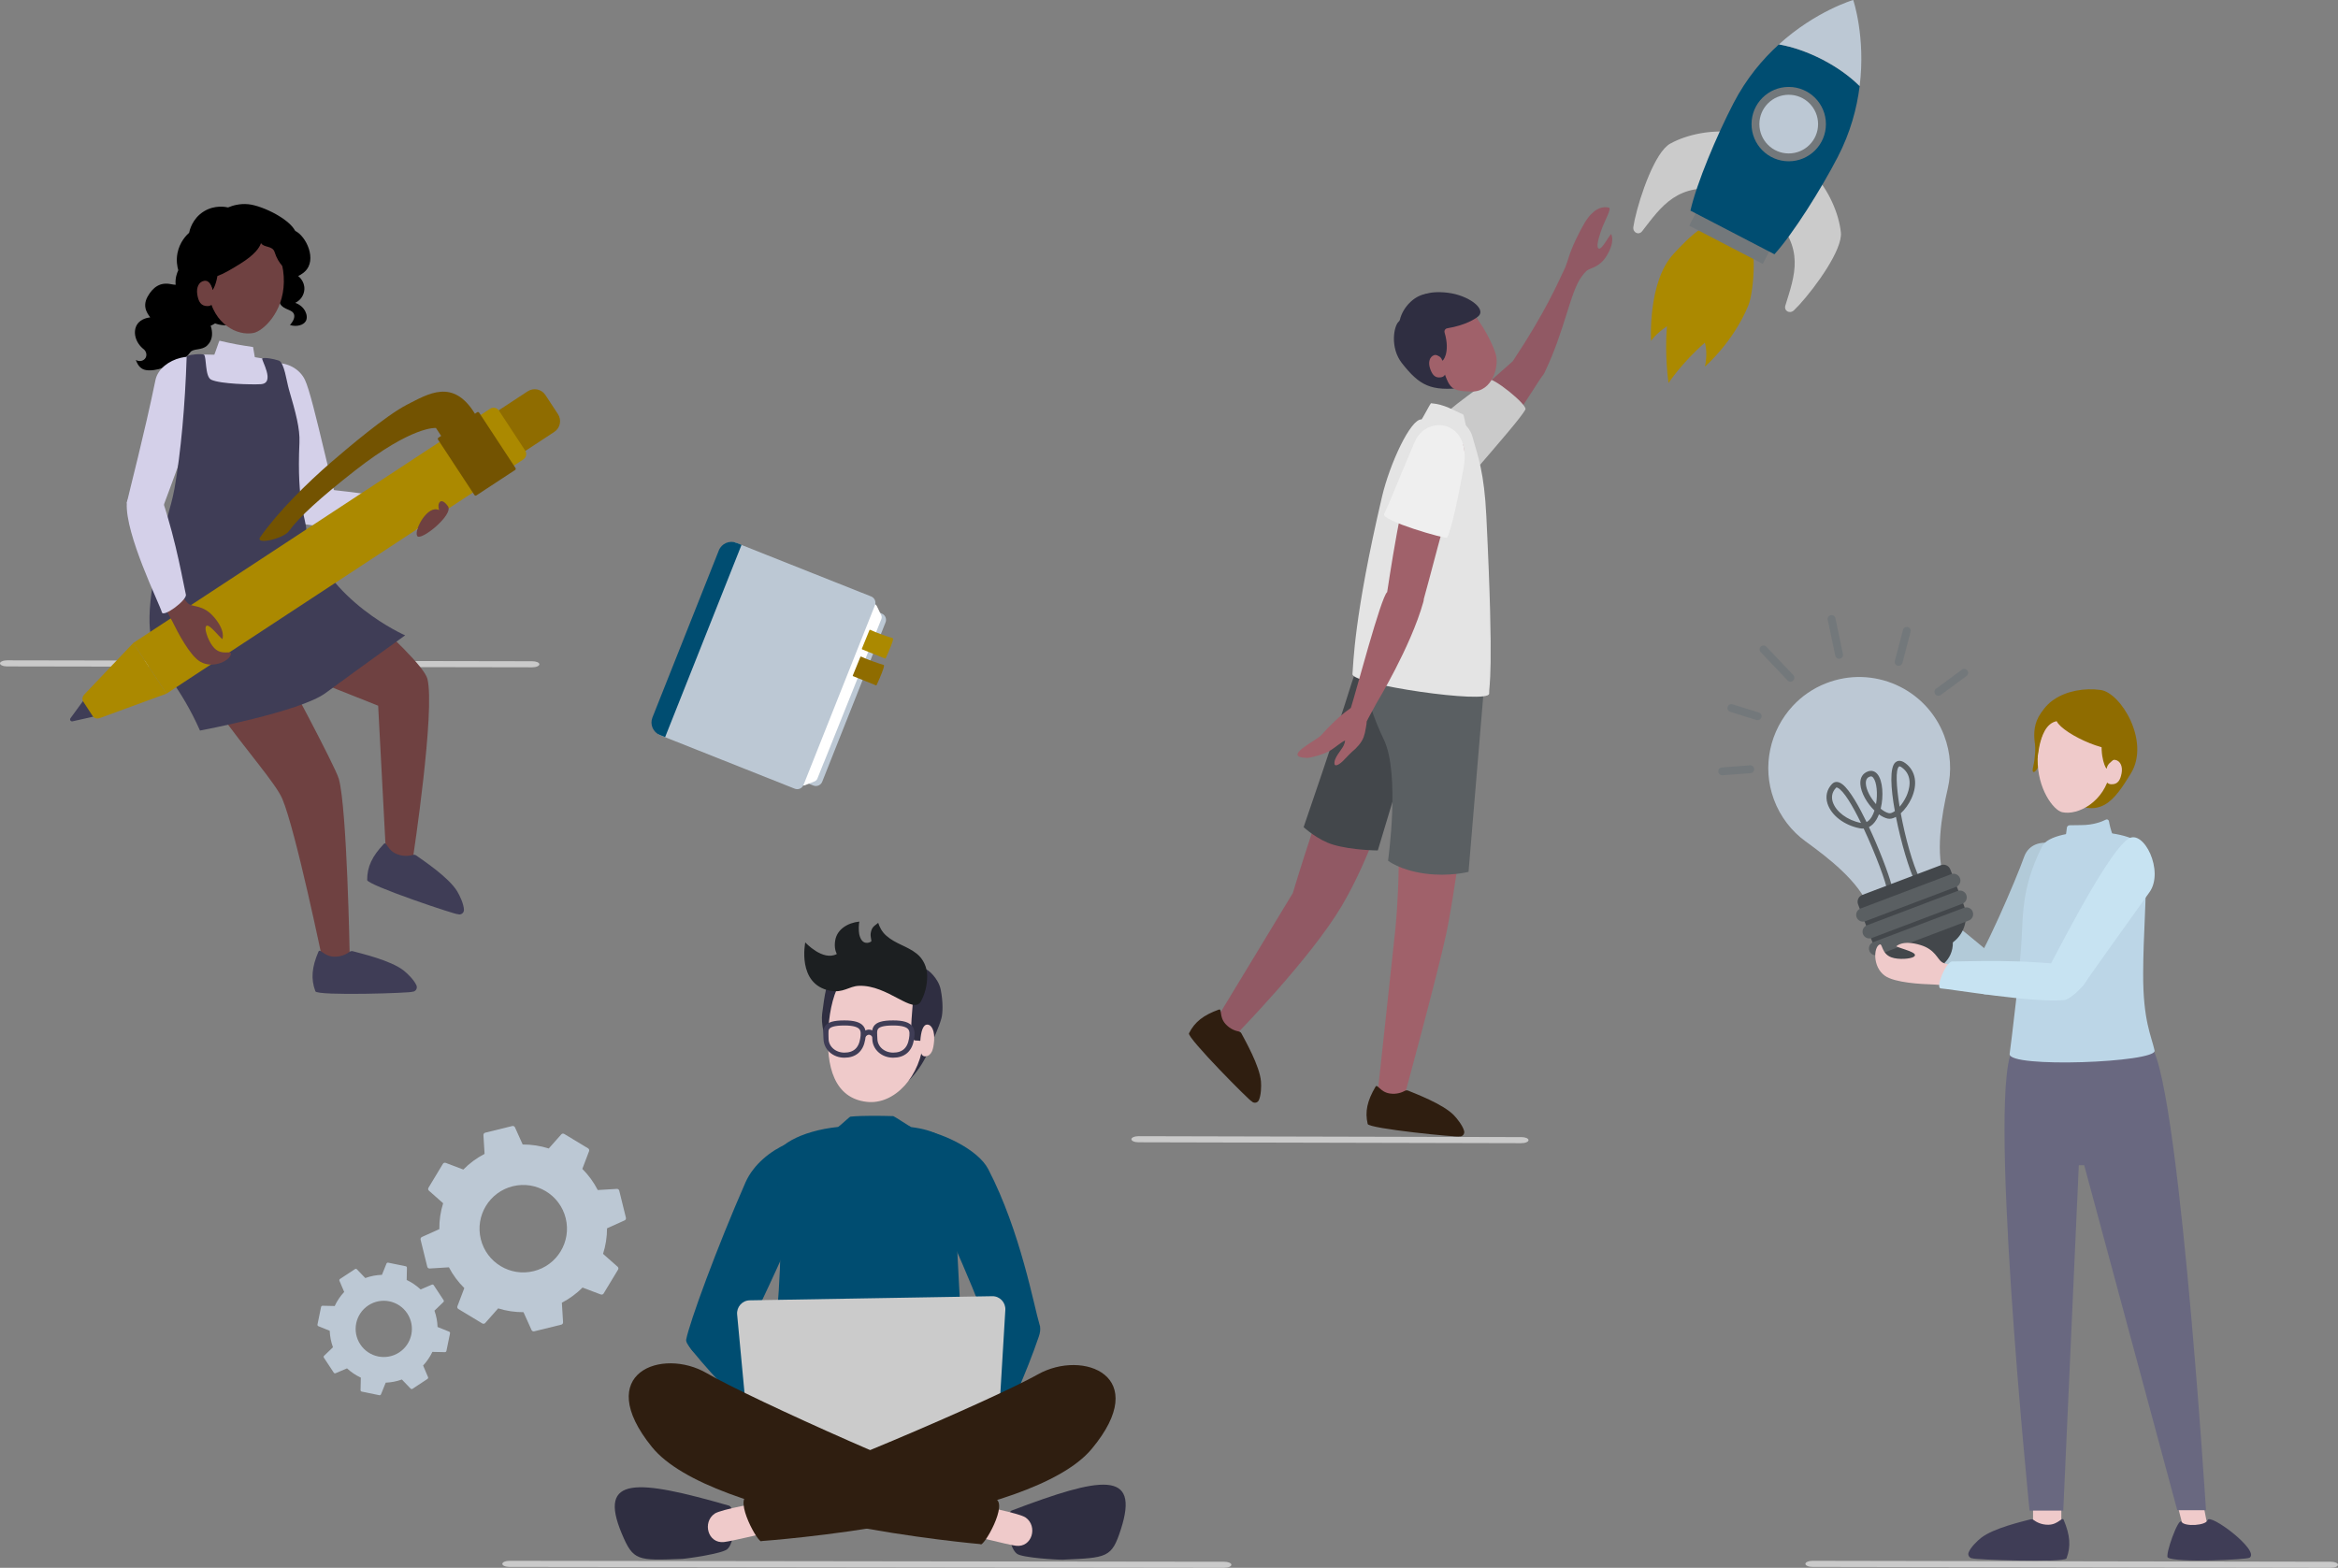 <?xml version="1.0" encoding="UTF-8"?>
<svg id="Ebene_2" data-name="Ebene 2" xmlns="http://www.w3.org/2000/svg" viewBox="0 0 1380.57 925.98">
  <rect x="0" y="0" width="1380.57" height="925.98" fill="#808080" stroke="none"/>
  <defs>
    <style>
      .cls-1 {
        fill: #e4e4e4;
      }

      .cls-1, .cls-2, .cls-3, .cls-4, .cls-5, .cls-6, .cls-7, .cls-8, .cls-9, .cls-10, .cls-11, .cls-12, .cls-13, .cls-14, .cls-15, .cls-16, .cls-17, .cls-18, .cls-19, .cls-20, .cls-21, .cls-22, .cls-23, .cls-24, .cls-25, .cls-26, .cls-27 {
        stroke-width: 0px;
      }

      .cls-2 {
        fill: #a0616a;
      }

      .cls-3 {
        fill: #bcd6e7;
      }

      .cls-4 {
        fill: #d4d0e9;
      }

      .cls-5 {
        fill: #bcc8d4;
      }

      .cls-6 {
        fill: #efcaca;
      }

      .cls-28 {
        fill: none;
        stroke: #3f3d56;
        stroke-miterlimit: 10;
        stroke-width: 3px;
      }

      .cls-8 {
        fill: #73787b;
      }

      .cls-9 {
        fill: #5a5f62;
      }

      .cls-10 {
        fill: #004d71;
      }

      .cls-11 {
        fill: #1c1f21;
      }

      .cls-12 {
        fill: #fff;
      }

      .cls-13 {
        fill: #3f3d56;
      }

      .cls-14 {
        fill: #cbcbcb;
      }

      .cls-15 {
        fill: #8f6c00;
      }

      .cls-16 {
        fill: #696880;
      }

      .cls-17 {
        fill: #b2cad8;
      }

      .cls-18 {
        fill: #43474b;
      }

      .cls-19 {
        fill: #735301;
      }

      .cls-20 {
        fill: #2f1e10;
      }

      .cls-21 {
        fill: #cacaca;
      }

      .cls-22 {
        fill: #915964;
      }

      .cls-23 {
        fill: #ab8900;
      }

      .cls-24 {
        fill: #c7e3f2;
      }

      .cls-25 {
        fill: #2f2e41;
      }

      .cls-26 {
        fill: #efefef;
      }

      .cls-27 {
        fill: #6f4141;
      }
    </style>
  </defs>
  <g id="Ebene_1-2" data-name="Ebene 1">
    <g>
      <path class="cls-21" d="M314.33,394.13l-310.14-.53c-.55,0-1.09-.05-1.6-.14-.51-.09-.97-.22-1.36-.39-.39-.17-.7-.36-.91-.58-.21-.22-.32-.45-.32-.69s.11-.47.32-.69c.21-.22.52-.42.91-.58.39-.17.85-.3,1.36-.39.51-.09,1.05-.14,1.6-.14l310.14.54c1.11,0,2.17.19,2.95.52.78.34,1.22.79,1.22,1.27s-.44.93-1.22,1.27c-.78.34-1.84.52-2.95.52Z"/>
      <g>
        <g>
          <path class="cls-10" d="M430.12,810.87c-1.23,5.11-25.97-14.37-24.93-19.73,2.01-10.29,18.11-54.29,34.99-92.74,9.46-21.55,41.41-32.18,43.11-21.67,3.66,22.6-50.99,125.09-53.17,134.15Z"/>
          <path class="cls-10" d="M508.22,862.97c3.48,3.56-18.49,14.07-22.28,10.53-7.26-6.8-47.49-39.39-77.22-75.8-11.8-14.44,22.81-13.77,28.23-11,24.4,12.49,65.11,69.95,71.28,76.27Z"/>
          <path class="cls-10" d="M452.34,845.28c6.88,23.08,144.4,5.87,121.09-2.89-4.68-1.76-10.36-165.18-11.84-166.62-3.75-3.63-9.19-8.34-23.53-10.1-.42-.05-10.14-6.46-10.56-6.47-7.36-.21-17.92-.4-25.37.31-.42.04-6.81,6.03-7.22,6.07-21.88,2.25-39.18,11.54-37.47,21.42,10.94,63.18-8.06,148.33-5.09,158.27Z"/>
          <path class="cls-10" d="M614.16,783.69c.02-.18,0-.35-.05-.51-.06-.17-.12-.35-.18-.55-.01-.05-.03-.1-.05-.15-3.24-10.49-11.15-55.01-30.32-91.95-6.07-11.7-27.01-21.01-36.97-22.67-9.5-1.58-10.32,13.13-4.17,23.57,7.65,12.98,31.54,66.16,40.66,91.92-9.66,19.54-36.16,97.69-39.34,104.97-2,4.58,21.77,4.53,24.06-.16,4.4-9,30.49-54.45,45.63-98.82.75-2.2.96-4.08.73-5.66Z"/>
          <path class="cls-25" d="M550.59,604.45c-1.02,8.01-6.11,13.32-12.53,23.99-3.4,5.65-6.1,16.63-12.53,15.52-33.85-5.82-41.48-34.14-40.04-45.33,2.95-22.86,4.4-31.19,31.48-34.54,11.13-1.37,26.82,4.15,32.49,13.53,3.26,5.39,2.34,17.27,1.12,26.82Z"/>
          <path class="cls-25" d="M546.75,572.57c.88-.28,7.33,5.09,8.7,11.78,1.53,7.47,1.25,14.22.45,17.06-1.64,5.84-4.19,10.75-7.46,18.98-4.13,10.39-14.93,24.42-23.66,23.53-5.03-.51,19.62-35.59,14.93-46.3-2.48-5.67,6.04-26.6,7.04-25.05Z"/>
          <path class="cls-6" d="M545.5,613.1c-1.62,22.99-17.51,39.45-33.55,37.69-19.06-2.08-24.42-20.46-22.79-43.45,1.62-22.99,9.9-41.48,31.46-39.96,21.55,1.52,26.51,22.72,24.88,45.72Z"/>
          <path class="cls-25" d="M546.6,611.52c-.48,4.55-2.04,3.07-5.9,3.02-4.53-.06-1.93-14.74-1.6-24.44.61-18,5.35-14.45,8.83-10.97,3.78,3.78,5.64,5.32,6.79,12.7,2.51,16.08-7.4,12.76-8.12,19.69Z"/>
          <path class="cls-6" d="M543.44,614.67c-.36,5.15-.02,9.69,3.28,9.2,3.49-.52,4.52-4.21,4.88-9.35.36-5.15-1.17-9.19-3.91-9.38s-3.89,4.39-4.25,9.54Z"/>
          <g>
            <path class="cls-28" d="M509.42,613.68c-1.05,6.41-4.84,9.51-10.82,9.51s-10.67-4.16-10.82-9.51c-.14-5.25-1.87-9.51,10.82-9.51,11.6,0,11.67,4.34,10.82,9.51Z"/>
            <path class="cls-28" d="M538.23,613.68c-1.05,6.41-4.84,9.51-10.82,9.51s-10.67-4.16-10.82-9.51c-.14-5.25-1.87-9.51,10.82-9.51,11.6,0,11.67,4.34,10.82,9.51Z"/>
            <path class="cls-28" d="M509.69,611.66c3.69-4.6,6.81,0,6.81,0"/>
          </g>
        </g>
        <path class="cls-14" d="M593.64,773.7l-5.41,90.29c-.23,4-3.49,7.15-7.47,7.21l-129.31,2.2c-3.98.07-7.34-2.96-7.71-6.96l-3.01-32v-.06s-2.43-25.76-2.43-25.76l-3.03-32.23c-.42-4.46,3.01-8.33,7.45-8.4l143.19-2.43c4.44-.08,8,3.67,7.73,8.15Z"/>
        <g>
          <path class="cls-25" d="M430.42,889.25c4.14,1.19,4.32,21.25-1.01,25.76-3.08,2.61-23.84,5.58-26.61,5.69-26.36,1.03-28.86,1.29-35.65-14.95-14.4-34.4,9.31-32.01,63.28-16.51Z"/>
          <path class="cls-6" d="M427.54,910.75c-9.65,1.04-12.89-11.73-5.54-16.77,3.85-2.64,28.09-6.75,28.09-6.75l6.08,17.27s-24.11,5.76-28.63,6.25Z"/>
          <path class="cls-20" d="M441.84,883.11c28.36-6.69,144.39-56.41,171.02-71.38,26.63-14.98,67.8.88,31.74,44.07-36.06,43.2-194.84,54.36-194.84,54.36-1.48,2.56-16.9-24.92-7.91-27.04Z"/>
        </g>
        <g>
          <path class="cls-25" d="M597.42,892.14c-4.03,1.53-2.53,21.54,3.15,25.59,3.29,2.34,24.22,3.58,26.99,3.45,26.35-1.17,28.86-1.12,34.28-17.86,11.49-35.48-11.94-31.13-64.43-11.18Z"/>
          <path class="cls-6" d="M599.87,912.95c9.63,1.19,13.07-11.51,5.79-16.66-3.81-2.7-27.98-7.18-27.98-7.18l-6.34,17.15s24.02,6.14,28.53,6.69Z"/>
          <path class="cls-20" d="M587.25,885.05c-28.25-7.13-143.5-58.64-169.89-74.02-26.4-15.39-67.81-.17-32.41,43.58,35.39,43.75,193.98,57.37,193.98,57.37,1.44,2.58,17.28-24.66,8.33-26.92Z"/>
        </g>
        <path class="cls-11" d="M547.49,576.44c.04-5.05-2.31-10.13-6.15-13.17-5.78-4.58-12.4-5.7-18.03-10.67-2.71-2.39-4.04-5.37-4.74-7.55-1.87,1.68-3.82,2.13-4.41,6.04-.36,2.36.73,4.59.24,4.97-1.11.86-5.6,2.52-7.05-4.4-.42-2-.25-6.42.11-7.36-6.94.7-13.1,4.6-14.23,10.88-.6,3.33-.2,6.01.88,8.29-8.31,4.37-18.61-6.87-18.61-6.87,0,0-5.09,24.63,14.54,28.51,7.87,1.56,11.21-2.64,17.11-2.87,17.14-.7,32.23,17.48,36.7,9.1,2.36-4.42,3.61-9.3,3.65-14.89Z"/>
      </g>
      <g>
        <path class="cls-22" d="M951.33,138.18c-2.23,2.62-6.49,11.29-7.86,7.92-.76-1.87,1.29-8.11,2.77-12.02,1.23-3.23,5.52-11.03,3.86-11.44-7.09-1.73-12.16,5.23-14.3,8.83-3.37,5.66-7.8,14.72-9.65,21.04-.34,1.16-1.13,3.39-1.87,5.41-4.8,10.1-11.92,26.67-30.99,55.41-.24.35-37.68,32.74-44.98,41.56-10.7,12.93,5.83,33.3,18.81,22.62,20.88-17.18,38.15-47.91,43.42-55.21.55-.59,1.05-1.3,1.48-2.19,12.18-25.2,15.21-48.23,22.16-57.04.87-1.19,1.79-2.31,2.62-3.06,2.14-1.92,7.52-1.79,11.84-8.8,5.51-8.93,2.68-13.02,2.68-13.02Z"/>
        <path class="cls-21" d="M878.77,224.27c1.7-2.52,23.58,14.91,21.96,17.65-3.11,5.25-13.57,17.27-32.28,39.02-10.96,12.75-27.11-4.62-24.93-21.53,1.8-13.93,32.23-30.66,35.25-35.14Z"/>
        <path class="cls-2" d="M872.95,417.49l-67.3-13.39c-2.47,10.69-4.48,38.66,12.34,58.24,13.1,15.26,6.01,85.95,6.01,85.95l-10.5,97.34,15.7,2.13s19.46-71.38,24.77-96.15c7.04-32.84,18.98-134.13,18.98-134.13Z"/>
        <path class="cls-22" d="M819.44,471.56s-16.24-51.17-23.02-37.24c-13.47,27.7-33.03,93.17-33.03,93.17l-44.68,73.76,10.7,10.32s44.59-45.42,63.03-76.76c17-28.91,27-63.25,27-63.25Z"/>
        <path class="cls-18" d="M847.81,388.76l-37.5-13.44s-7.58,13.14-12.44,28.89c-8.18,26.49-28.09,84.31-28.09,84.31,0,0,8.15,7.59,17.41,10.35,11.3,3.37,26.39,3.41,26.39,3.41l34.23-113.52Z"/>
        <path class="cls-9" d="M877.67,389.39l-71.57-9.71c-2.79,11.34-1.46,31.18,11.04,57.11,9.77,20.28,2.49,71.53,2.49,71.53,0,0,6.77,5.6,21.99,7.66,14.04,1.91,25.54-1.05,25.54-1.05l10.51-125.54Z"/>
        <path class="cls-20" d="M812.21,641.86c1.16-1.96,2.62,3.05,8.37,3.97,4.23.67,7.48-.73,8.97-1.56.6-.34,1.32-.38,1.96-.12,4.46,1.87,20.53,7.9,26.97,14.49,2,2.05,5.28,6.26,6.08,9.37.45,1.76-1.02,3.41-2.82,3.17-.09.7-53.49-4.55-54.14-7.35-1.71-7.31-.23-13.74,4.62-21.98Z"/>
        <path class="cls-25" d="M827.86,214.54c10.41,13.2,16.96,16.7,36.04,14.45,24.89-2.93,16.32-17.85,10.97-33.8-5.35-15.94-11.48-21.96-31.38-21.69-7.59.1-15.08,7.68-16.85,15.3-.1.44-.34.81-.68,1.11-2.98,2.59-5.28,15.53,1.9,24.63Z"/>
        <path class="cls-2" d="M852.73,215.34c1.2,3.57,1.58,6.91-1.85,7.5-3.62.63-5.26-1.71-6.46-5.28-1.2-3.57-.29-6.89,2.46-7.82s4.65,2.02,5.85,5.59Z"/>
        <path class="cls-2" d="M850.18,212.34c5.79,16.56,4.85,18.62,18.69,18.91,12.68.26,16.33-15.25,14.44-21.8-3.05-10.58-17.56-36.07-28.76-32.31-11.2,3.76-9.92,19.34-4.36,35.21Z"/>
        <path class="cls-25" d="M855.04,172.91c-25.4-2.98-20.57,13.84-20.08,17.39.23,1.68.99,2.98,3.03,3.74.69.26,1.14.9,1.21,1.63.13,1.33.6,3.03,1.5,5.23,4.52,10.98,9.43,7.15,10.94,12.01.23.75,4.9-4.59,1.38-16.5,0,0,0-.02,0-.02-.34-1.14.4-2.31,1.57-2.5,10.92-1.79,16.84-5.75,18.31-7.07,5.11-4.57-6.27-12.54-17.87-13.9Z"/>
        <path class="cls-1" d="M798.63,398.13c-.61,6.07,80.91,18,80.7,11.51-.17-5.22,3.05-9.34-1.67-104.97-1.26-25.53-4.85-34.93-8.17-46.64-.59-2.09-1.56-4.36-3.84-6.74-.3-.32-1.23-6.34-1.66-6.52-5.72-2.38-10.71-5.94-19.03-6.62-.24-.02-5.28,9.59-5.52,9.57-6.48-.5-18.79,26.14-23.36,45.6-16.78,71.54-16.9,99.24-17.46,104.81Z"/>
        <path class="cls-20" d="M719.66,596.31c2.14-.77.07,4.02,3.92,8.39,2.83,3.22,6.23,4.21,7.9,4.51.68.12,1.26.54,1.58,1.16,2.25,4.29,10.78,19.18,11.54,28.36.24,2.85.08,8.19-1.28,11.09-.77,1.65-2.96,1.98-4.2.64-.52.48-38.31-37.6-37.03-40.18,3.34-6.72,8.58-10.73,17.57-13.99Z"/>
        <path class="cls-2" d="M836.34,270.09c-7.74,13.29-17.12,79.52-17.23,79.61-3.64,2.75-18.48,59.33-21.4,68.27-.04.12-.12.22-.22.3-.32.23-.6.44-.83.6-5.28,3.65-12.32,10.53-16.52,15.38-2.67,3.08-23.91,12.96-8.31,13.39,1.67.05,9.77-1.94,13.92-4.52,2.69-1.67,6.1-4.72,8.53-5.79-.07.89-.33,1.9-.91,3.09-1.38,2.78-6.14,7.56-5.3,11.02.25,1.05,2.33,1,6.38-3.48,1.31-1.45,2.7-2.77,4.04-4.06,1.19-.93,2.48-2.15,3.86-3.8,1.38-1.64,2.25-3.19,2.83-4.64.09-.22.78-2.58.78-2.61.94-4.61,1.27-7.24.91-6.41.91-2.07,4.13-7.7,5.84-10.96.14-.28,20.28-33.27,27.74-59.9.19-.7.3-1.33.32-1.93,0-.01.01-.02.02-.04,2.24-7.41,11.87-46.32,22.65-81.08,6.53-21.04-18.83-16.61-27.08-2.43Z"/>
        <path class="cls-26" d="M854.49,317.53c-.59,1.05-39.07-10.04-37.19-13.92,3.76-7.75,6.29-15.02,18.02-42.52,7.17-16.79,33.93-12.77,28.98,14.87-3.31,18.42-7.35,37.22-9.81,41.58Z"/>
      </g>
      <g>
        <path class="cls-5" d="M416.81,343.23h86.65c2.21,0,4,1.79,4,4v101.3c0,2.21-1.79,4-4,4h-86.65v-109.3h0Z" transform="translate(179.54 -142.51) rotate(21.67)"/>
        <path class="cls-12" d="M520.31,363.25c-.73-1.4-1.65-3.36-2.46-5.13-.31-.69-.88-1.22-1.59-1.5l-81.87-32.26-20.03,51.72-22.91,55.39,81.85,32.25c.72.28,1.52.28,2.24-.03,1.84-.78,3.9-1.63,5.41-2.18.78-.28,1.4-.88,1.7-1.65l3.67-9.16c.09-.16.17-.33.24-.51l33.87-84.56c.31-.78.27-1.65-.12-2.39Z"/>
        <path class="cls-5" d="M408.16,332.68h86.65c2.21,0,4,1.79,4,4v114.18c0,2.21-1.79,4-4,4h-86.65v-122.18h0Z" transform="translate(177.41 -139.61) rotate(21.67)"/>
        <path class="cls-10" d="M404.43,315.42h3.25c4.42,0,8,3.58,8,8v106.18c0,4.42-3.58,8-8,8h-3.25v-122.18h0Z" transform="translate(652.13 877.82) rotate(-158.33)"/>
        <path class="cls-23" d="M526.96,379.15c-.78,2.65-3.96,9.62-3.96,9.62-.06.16-.24.24-.39.18l-13.53-5.42c-.15-.06-.22-.24-.16-.4l4.49-10.98c.06-.16.25-.25.39-.18,3.83,1.8,10.3,4.05,13.36,4.95.47.14-.1,1.88-.2,2.24Z"/>
        <path class="cls-15" d="M521.61,394.97c-.78,2.65-3.96,9.62-3.96,9.62-.06.16-.24.24-.39.18l-13.53-5.42c-.15-.06-.22-.24-.16-.4l4.49-10.98c.06-.16.25-.25.39-.18,3.83,1.8,10.3,4.05,13.36,4.95.47.14-.1,1.88-.2,2.24Z"/>
      </g>
      <g>
        <path class="cls-17" d="M1164.82,570.88c-2.56,1.95,17.33,13.14,19.04,10.22,3.28-5.6,29.1-36.64,40.44-64.4,6.65-16.26-23.22-27.53-29.13-10.5-4.36,12.56-25.1,60.66-30.35,64.67Z"/>
        <path class="cls-17" d="M1117.75,516.96c-2.61-2.36-7.88,13.51-5.26,16.09,5.02,4.94,29.52,32.48,55.74,52.48,10.4,7.93,14.49-12.08,13.02-16.2-1.74-4.87-58.86-48.19-63.49-52.37Z"/>
        <path class="cls-15" d="M1258.21,456.89c-9.69,15.72-18.19,28.56-39.63,14.13-18.8-12.65-12.83-27.6-14.59-34.43-5.44-21,16.9-31.81,36.44-29.08,12.03,1.69,29.4,30.53,17.79,49.37Z"/>
        <rect class="cls-6" x="1200.5" y="888.92" width="16.7" height="11.85"/>
        <polygon class="cls-6" points="1303.83 902.88 1289.37 902.88 1286.42 891.39 1300.88 887.68 1303.83 902.88"/>
        <path class="cls-13" d="M1218.6,897.69c-.89-2.13-3.05,2.71-8.94,2.85-4.34.1-7.41-1.75-8.79-2.79-.56-.42-1.27-.56-1.95-.38-4.74,1.27-21.7,5.14-29.06,10.88-2.29,1.78-6.16,5.57-7.39,8.58-.7,1.71.56,3.57,2.4,3.57,0,.72,54.34,2.72,55.38,0,2.71-7.11,2.11-13.77-1.65-22.7Z"/>
        <path class="cls-13" d="M1303.54,897.84c-.82,3.13-13.44,4.04-15.45.94-1.77-2.72-9.86,19.93-7.99,21.16,4.78,3.16,46.61,1.27,48.32.04,6.04-4.36-23.71-26.6-24.88-22.15Z"/>
        <path class="cls-16" d="M1189.53,618.49c10.82-9.72,65.3,4.31,77.55-2,17.61-9.07,35.54,275.45,35.54,275.45h-16.97s-54.94-203.74-54.94-203.74h-3.2l-9.16,203.98h-19.91s-26.12-258.22-8.92-273.69Z"/>
        <path class="cls-3" d="M1272.26,620.47c1.54,7.07-86.77,10.55-85.59,1.98.72-5.24,6.6-51.12,7.42-74.33.55-15.73,2.45-29.74,11.87-48.4,6.17-12.22,61.42-11.42,61.42,4.7,0,31.12-1.75,46.15-1.86,70.56-.13,27.86,4.93,37.11,6.74,45.48Z"/>
        <g>
          <g>
            <path class="cls-5" d="M1148.04,434.54c3.9,10.31,4.42,21.07,2.12,31.06-3.65,15.78-7.65,38.95-1.6,54.92l3.95,10.43-44.39,16.81-4.31-11.39c-5.99-15.82-24.58-29.96-37.57-39.39-8.29-6.02-14.97-14.49-18.79-24.85-7.2-19.53-2.2-40.79,11.16-55.2,5.27-5.69,11.85-10.3,19.5-13.32,27.91-11.01,59.35,2.95,69.94,30.93Z"/>
            <path class="cls-9" d="M1115.63,528.43c-.29,0-.6-.07-.88-.21-.81-.4-1.14-1.37-.74-2.18.07-.15.16-.28.27-.39-.42-4.1-6.75-21.27-13.8-36.31-.76.05-1.54,0-2.34-.15-9.15-1.77-16.79-7.62-19.01-14.55-1.36-4.26-.41-8.39,2.67-11.62.75-.79,2.86-2.35,6.17.22,4.43,3.44,9.95,13.46,14.23,22.28,1.13-.59,2.14-1.64,3.04-3.13.65-1.08,1.19-2.33,1.62-3.68-4.4-4.25-8.01-10.5-8.33-15.59-.24-3.75,1.38-6.42,4.55-7.53,2.1-.74,4.09-.14,5.57,1.68,3.14,3.85,3.71,12.94,1.89,20.36,1.65,1.37,3.33,2.34,4.86,2.66.9.19,2.14-.27,3.5-1.25-2.47-13.68-3.17-25.9.39-28.84.91-.75,2.88-1.67,5.9.61,6.04,4.55,7.35,12.31,3.5,20.76-1.49,3.27-3.78,6.5-6.3,8.79,2.58,14.02,6.9,29.89,11.34,38.9.4.81.07,1.78-.74,2.18-.81.4-1.78.07-2.18-.74-3.43-6.95-8.28-23.09-11.27-38.24-1.65.93-3.3,1.35-4.82,1.03-1.69-.36-3.48-1.26-5.22-2.52-.43,1.12-.92,2.17-1.48,3.1-1.23,2.06-2.73,3.54-4.43,4.4,1.56,3.33,2.89,6.34,3.84,8.54,2.93,6.8,5.7,13.9,7.59,19.46,3.21,9.43,2.61,10.38,2.17,11.08-.35.56-.94.87-1.56.87ZM1084.52,465.09c-.18,0-.27.09-.36.19-2.85,2.99-2.62,6.21-1.92,8.38,1.83,5.74,8.63,10.82,16.52,12.35.05,0,.09.02.14.03-5.07-10.41-10.3-19.16-13.84-20.79-.25-.11-.41-.16-.54-.16ZM1121.63,452.63c-.11,0-.2.03-.27.08-2.13,1.76-1.64,11.7.34,23.75,1.48-1.67,2.91-3.81,4.02-6.24,1.52-3.34,4.33-11.67-2.5-16.81-.27-.21-1.09-.78-1.59-.78ZM1104.78,458.55c-.22,0-.43.05-.63.12-1.11.39-2.57,1.25-2.38,4.25.23,3.67,2.81,8.4,6.01,12.02,1.09-6.19.42-13.07-1.65-15.61-.49-.61-.94-.79-1.35-.79Z"/>
            <g>
              <path class="cls-18" d="M1152.09,551.45c.64,1.69.97,3.42,1.04,5.13.09,2.5-.41,4.96-1.41,7.19-1.69,3.76-4.81,6.86-8.97,8.44-2.83,1.07-5.76,1.29-8.53.79-2.73-.5-5.31-1.69-7.45-3.47-.78-.64-1.5-1.36-2.15-2.16-1.09-1.32-1.98-2.84-2.62-4.53l30.1-11.4Z"/>
              <path class="cls-18" d="M1151.65,513.49l7.98,21.08c.18.49.35.98.49,1.47.8,2.8.94,5.66.48,8.39-.81,4.81-3.45,9.21-7.47,12.17-1.36,1-2.87,1.83-4.53,2.46l-18.97,7.18c-1.24.47-2.49.8-3.74,1-.43.07-.85.12-1.27.16-4.97.45-9.87-1.09-13.66-4.17-2.15-1.74-3.94-3.97-5.2-6.6-.22-.46-.42-.94-.6-1.42l-7.98-21.08c-.85-2.24.28-4.75,2.52-5.59l46.36-17.55c2.24-.85,4.75.28,5.59,2.52Z"/>
              <path class="cls-9" d="M1161.11,528.57c.39,1.03.33,2.13-.1,3.07-.35.8-.96,1.47-1.77,1.89-.15.09-.31.16-.47.22l-53.51,20.26c-.16.06-.33.11-.5.15-1.93.46-3.96-.58-4.69-2.48-.39-1.03-.32-2.13.1-3.07.36-.79.97-1.46,1.77-1.89.15-.08.31-.16.47-.22l53.51-20.26c.16-.06.33-.11.5-.15,1.93-.46,3.96.58,4.68,2.48Z"/>
              <path class="cls-9" d="M1164.87,538.5c.39,1.03.33,2.13-.1,3.07-.42.94-1.2,1.72-2.23,2.11l-53.51,20.26c-2.06.78-4.4-.27-5.18-2.34-.39-1.03-.32-2.13.1-3.07.36-.8.99-1.5,1.82-1.92.13-.07.27-.13.42-.19l53.51-20.26c.14-.05.29-.1.44-.14,1.95-.5,4.02.55,4.75,2.47Z"/>
              <path class="cls-9" d="M1157.35,518.64c.39,1.03.33,2.13-.1,3.07-.35.8-.96,1.47-1.77,1.89-.15.08-.31.16-.47.22l-53.51,20.26c-.16.06-.33.11-.5.15-1.93.46-3.96-.58-4.69-2.48-.39-1.03-.32-2.13.1-3.07.36-.79.97-1.46,1.77-1.89.15-.08.31-.16.47-.22l53.51-20.26c.16-.06.33-.11.5-.15,1.93-.46,3.96.58,4.68,2.48Z"/>
            </g>
          </g>
          <g>
            <path class="cls-8" d="M1144.61,410.93c-.71,0-1.41-.33-1.87-.94-.76-1.03-.54-2.48.49-3.24l15.26-11.23c1.03-.76,2.48-.54,3.24.49.76,1.03.54,2.48-.49,3.24l-15.26,11.23c-.41.3-.89.45-1.37.45Z"/>
            <path class="cls-8" d="M1121.13,393.25c-.2,0-.39-.03-.59-.08-1.24-.32-1.98-1.59-1.65-2.83l4.81-18.33c.32-1.24,1.59-1.97,2.83-1.65,1.24.32,1.98,1.59,1.65,2.83l-4.81,18.33c-.27,1.04-1.21,1.73-2.24,1.73Z"/>
            <path class="cls-8" d="M1085.98,389.08c-1.07,0-2.03-.75-2.26-1.84l-4.46-21.18c-.26-1.25.54-2.48,1.79-2.74,1.25-.27,2.48.54,2.74,1.79l4.46,21.18c.26,1.25-.54,2.48-1.79,2.74-.16.03-.32.05-.48.05Z"/>
            <path class="cls-8" d="M1057.26,402.62c-.61,0-1.22-.24-1.68-.72l-15.93-16.76c-.88-.93-.84-2.39.08-3.27.92-.88,2.39-.84,3.27.08l15.93,16.76c.88.93.84,2.39-.08,3.27-.45.43-1.02.64-1.59.64Z"/>
            <path class="cls-8" d="M1037.89,425.34c-.23,0-.46-.03-.69-.1l-15.53-4.82c-1.22-.38-1.9-1.68-1.53-2.9.38-1.22,1.68-1.9,2.9-1.53l15.53,4.82c1.22.38,1.9,1.68,1.53,2.9-.31.99-1.22,1.63-2.21,1.63Z"/>
            <path class="cls-8" d="M1016.93,457.89c-1.2,0-2.21-.93-2.31-2.14-.1-1.28.86-2.39,2.13-2.48l16.59-1.25c1.25-.11,2.39.86,2.48,2.13.1,1.28-.86,2.39-2.13,2.48l-16.59,1.25c-.06,0-.12,0-.18,0Z"/>
          </g>
        </g>
        <path class="cls-6" d="M1146.63,568.22c-2.6-1.72-3.94-7.41-12.49-10.03-10.88-3.35-14.41.74-14.41.74,3.37,1.62,13.64,3.72,10.46,6.09-1.75,1.31-9.13,1.97-13.39.38-5.83-2.18-5.12-8.25-6.85-7.58-3.54,1.37-4.4,13.19,3.08,18.5,5.83,4.13,21.48,4.92,28.63,5.14,2.76.08,11.01.97,11.01.97l8.83-12s-11.48.04-14.88-2.2Z"/>
        <path class="cls-24" d="M1206.67,577.24c-1.98,3.12,20.91,8.29,23.1,5.14,4.21-6.05,19.32-27.24,39.47-55.42,8.9-12.45-3.44-37.56-12.49-31.55-13.42,8.91-46.57,76.3-50.08,81.83Z"/>
        <path class="cls-24" d="M1146.05,583.77c-3.49-.25,3.16-16.04,6.81-15.94,6.99.19,43.37-1.93,76.01,3.34,12.95,2.09-5.46,19.02-9.71,19.46-17.91,1.86-66.91-6.41-73.11-6.86Z"/>
        <path class="cls-3" d="M1247.65,493.64c1.98,5.8-8.8,11.04-17.48,11.36-6.7.24-12.32-2.69-11.15-7.77.99-4.31,1.33-6.88,1.44-8.29.06-.84.75-1.5,1.59-1.52,1.57-.04,4.13-.1,6.83-.1,7.23,0,12.28-2.03,14.63-3.23.75-.38,1.65.08,1.8.91.45,2.49.98,4.68,2.34,8.65Z"/>
        <path class="cls-15" d="M1201.61,438.82s2.22-.2,3.35,6.44c1.24,7.26-6.36,15.49-4.34,7.35,1.15-4.65,1.52-12.67,1-13.78Z"/>
        <path class="cls-6" d="M1243.71,455.56c-.75,3.93-.67,7.51,3.02,7.64,3.91.14,5.3-2.56,6.05-6.49.75-3.93-.68-7.31-3.71-7.89-3.03-.58-4.61,2.8-5.36,6.73Z"/>
        <path class="cls-6" d="M1246.09,456.06c-3.35,17.57-19.22,25.77-28.47,23.62-5.01-1.16-14.61-13.67-14.41-31.36.2-17.88,11.42-32.91,27.89-29.77,16.47,3.14,18.35,19.94,14.99,37.51Z"/>
        <path class="cls-15" d="M1243.98,453.9c-.14.82-4.49-6.56-2.49-19.62,2.12-13.82,4.02-8.07,7.81-7.65,3.79.43,8.64-.17,5.82,10.61-3.2,12.22-10.24,11.31-11.13,16.65Z"/>
        <path class="cls-15" d="M1211.69,414.99c-15.23,10.25-9.52,25.27-9.06,30.28,1.06,11.4-.76-16.98,11.83-19.33,3.65,7.84,35.3,22.1,39.66,14.31,9.28-16.57-13.44-44.78-42.43-25.26Z"/>
      </g>
      <g>
        <path class="cls-23" d="M988.18,150.01c7.94-8.55,24.52-26.88,40.04-18.81,10.91,7.91,7.25,41.72,4.23,49.05-9.18,22.27-25.75,36.27-25.75,36.27,0,0,1.97-7.24,0-14.12-13.58,11.82-21.44,23.82-21.44,23.82,0,0-2.42-16.52-.94-33.54-7.01,4.77-9.39,8.67-9.39,8.67,0,0-2.03-34.88,13.24-51.33Z"/>
        <g>
          <path class="cls-14" d="M1065.26,102.04l-18.6,20.33c-1.24,1.36-1.36,3.34-.23,4.49,19.58,19.96,13.35,35.64,7.81,53.6-.98,3.18,2.63,5.15,5.1,2.78,1.03-.99,2.04-2.02,3.02-3.09,9.91-10.83,25.74-32.8,24.66-42.9-1.19-11.23-7.25-25.44-17.08-35.61-1.2-1.24-3.34-1.06-4.68.4Z"/>
          <path class="cls-14" d="M1027.52,82.44l-5.94,26.91c-.4,1.8-1.95,3.03-3.54,2.77-27.59-4.54-36.83,9.57-48.35,24.42-2.04,2.63-5.73.81-5.2-2.58.22-1.41.48-2.83.8-4.25,3.17-14.33,12.04-39.92,20.92-44.85,9.88-5.48,24.99-8.7,38.96-6.49,1.71.27,2.78,2.12,2.36,4.06Z"/>
        </g>
        <rect class="cls-8" x="997.14" y="134.71" width="48.97" height="10.4" transform="translate(1863.7 735.06) rotate(-152.55)"/>
        <g>
          <path class="cls-10" d="M1098.11,50.85c-1.61,12.95-5.4,27.37-13,42-9.88,19.02-26.24,45.13-37.32,57.32l-49.6-25.77c3.61-16.07,15.56-44.47,25.45-63.49,7.57-14.58,17.15-25.94,26.79-34.69,7.99,1.38,16.99,4.43,26,9.11,8.7,4.52,16.12,9.94,21.69,15.52Z"/>
          <path class="cls-5" d="M1094.31,0s7.42,21.72,3.8,50.85c-5.57-5.57-12.99-11-21.69-15.52-9.01-4.68-18.02-7.73-26-9.11,21.79-19.78,43.89-26.22,43.89-26.22Z"/>
        </g>
        <circle class="cls-8" cx="1056.23" cy="73.3" r="21.96"/>
        <circle class="cls-5" cx="1056.23" cy="73.3" r="17.33"/>
      </g>
      <path class="cls-5" d="M364.67,748.13l-8.57-7.58c1.54-4.81,2.35-9.89,2.35-15.08l10.38-4.68c.61-.27.93-.94.77-1.58l-3.94-15.99c-.17-.64-.76-1.09-1.42-1.04l-11.27.68c-2.4-4.68-5.48-8.88-9.11-12.49l3.98-10.47c.23-.62,0-1.33-.58-1.67l-13.84-8.36-.25-.15c-.57-.34-1.31-.23-1.75.27l-7.38,8.33c-4.91-1.57-10.1-2.39-15.4-2.36l-4.56-10.13c-.27-.61-.94-.93-1.59-.78l-15.98,3.94c-.65.16-1.09.76-1.05,1.43l.68,11.09c-4.71,2.43-8.92,5.57-12.54,9.25l-10.41-3.94c-.62-.23-1.33,0-1.67.58l-8.5,14.09c-.35.57-.23,1.31.26,1.75l8.39,7.42c-1.54,4.88-2.31,10.03-2.25,15.29l-10.29,4.63c-.6.28-.93.94-.78,1.59l3.95,15.98c.15.65.75,1.09,1.42,1.05l11.36-.7c2.41,4.6,5.49,8.72,9.09,12.26l-4.06,10.71c-.23.62,0,1.33.58,1.67l14.09,8.51c.56.34,1.3.24,1.74-.26l7.64-8.63c4.77,1.5,9.82,2.27,14.96,2.24l4.75,10.54c.27.61.94.93,1.58.77l15.99-3.94c.65-.16,1.09-.76,1.04-1.43l-.7-11.53c4.57-2.38,8.67-5.4,12.2-8.95l10.78,4.08c.37.14.77.11,1.11-.06.23-.11.42-.29.57-.52l8.52-14.09c.34-.56.23-1.3-.27-1.75ZM315.16,750.75c-13.85,3.42-27.84-5.04-31.25-18.88-3.41-13.85,5.04-27.84,18.88-31.26,13.85-3.41,27.84,5.04,31.26,18.89,3.41,13.85-5.04,27.84-18.89,31.25Z"/>
      <path class="cls-5" d="M265.74,787.49c.08-.42-.14-.84-.54-1l-6.83-2.75c-.1-3.25-.71-6.51-1.83-9.64l5.28-5.07c.31-.29.36-.77.12-1.13l-5.83-8.84c-.23-.36-.69-.5-1.09-.33l-6.68,2.84c-1.28-1.21-2.64-2.3-4.08-3.26-1.32-.89-2.7-1.67-4.12-2.34l.15-7.21c.01-.42-.29-.8-.71-.88l-10.37-2.13c-.42-.08-.85.15-1,.54l-2.68,6.65c-3.32.1-6.64.72-9.84,1.89l-4.95-5.16c-.29-.31-.77-.36-1.13-.12l-8.84,5.83c-.36.23-.5.69-.33,1.09l2.8,6.57c-2.33,2.49-4.21,5.3-5.6,8.31l-7.16-.15c-.43-.01-.8.29-.89.7l-2.12,10.37c-.09.42.14.84.53,1l6.69,2.7c.12,3.28.76,6.57,1.92,9.75l-5.24,5.02c-.31.29-.36.77-.12,1.13l5.83,8.84c.23.36.69.5,1.09.33l6.74-2.86c2.45,2.27,5.21,4.1,8.15,5.47l-.16,7.36c-.01.43.29.81.71.89l10.37,2.13c.42.08.84-.15,1-.54l2.78-6.87c3.22-.12,6.43-.74,9.55-1.86l5.14,5.36c.3.31.78.37,1.14.13l8.83-5.83c.36-.23.5-.69.33-1.09l-2.91-6.84c1.72-1.85,3.2-3.87,4.42-6.03.37-.66.72-1.34,1.05-2.02l7.41.16c.43.01.8-.29.88-.71l2.13-10.37ZM235.76,798.73c-7.66,5.05-17.95,2.94-23.01-4.72-5.05-7.65-2.94-17.95,4.72-23.01,7.65-5.05,17.95-2.94,23.01,4.72,5.05,7.66,2.94,17.95-4.72,23.01Z"/>
      <g>
        <path class="cls-7" d="M171.56,135.7c6.55-.16,14.79,13.49,10.56,21.87-1.45,2.87-4.05,4.52-6.05,5.44.32.25,3.95,3.15,3.66,7.95-.2,3.39-2.27,6.42-5.39,7.91,5.84,2.06,7.88,7.77,6.27,10.72-1.29,2.36-5.26,3.63-9.38,2.39,1.57-1.84,3.07-4.23,2.4-6.29-1-3.09-5.94-2.53-8.13-6.13-1.67-2.75.08-4.94.31-9.78.42-8.66-4.74-10.58-4.82-17.78-.09-7.52,5.42-16.18,10.55-16.31Z"/>
        <path class="cls-7" d="M100.92,167.83c-6.33-1.34-10.64,1.83-13.72,7.29-3.82,6.76,1.01,11.32,1.49,12.35-.73.06-5.42.54-7.73,4.18-2.6,4.09-1.26,10.68,4.07,14.76,1.45,1.33,1.8,3.41.94,4.93-1.04,1.83-3.67,2.53-5.74,1.24.46,1.47,1.56,4.09,4.04,5.38,4.29,2.23,14.75-.66,17.85-4.12,3.16-3.52,4.35,2.2,10.16-5.71,1.88-2.55,6.79-1,9.99-4.01,6.41-6.02.34-15.53.51-16.06,2.02-6.14,2.17-16.92-3.93-21.39-4.72-3.46-8.3,3.2-17.93,1.16Z"/>
        <path class="cls-4" d="M258.77,297.67c3.27.22-5.13,15.02-8.57,14.95-6.59-.14-41.23,1.58-71.4-3.17-11.97-1.89.15-18.74,4.02-20.55,4.58-2.15,70.14,8.39,75.95,8.78Z"/>
        <path class="cls-27" d="M161.69,320.11c-14.05-4.3-59.75,15.99-61.21,30.36-4.33,42.69,58.45,103.02,66.21,121.31,7.92,18.65,23.92,96.04,23.92,96.04l15.9-2.92s-1.56-87.5-6.43-104.85c-2.17-7.73-34.28-67.26-34.28-67.26l7.85,4.26,49.65,19.75,4.9,92.88,15.73-3.52s13.19-86.73,8.43-105.29c-3.4-13.26-79.18-77.23-90.66-80.75Z"/>
        <path class="cls-4" d="M95.36,302.17c-.89,3.3-21.18-2.01-20.42-5.48,1.46-6.65,10.42-40.85,16.84-72.15,2.84-13.83,26.97-18.44,28.96-8.65,2.95,14.5-23.8,80.43-25.38,86.29Z"/>
        <path class="cls-4" d="M201.33,301.55c1.95,2.39-20.69,6.98-21.53,3.97-1.6-5.78-23.97-51.39-27.13-78.75-1.85-16.04,20.9-15.88,27.37-2.48,5.3,10.98,17.29,72.36,21.29,77.26Z"/>
        <path class="cls-4" d="M111.27,212.27c-.19-1.12-2.82-2.88,9.9-2.88,1.35,0,4.09.1,5.36.11.15,0,2.91-8.3,3.05-8.27,8.69,2.01,11.72,2.52,19.86,3.72.09.01.94,5.99,1.03,6,2.81.42,7.42,1.29,10.41,1.86,9.89,1.91,4.83,6.63,4.73,9.73-.22,6.34-16.83,12.24-35.46,6.88-10.29-2.96-15.24,3.82-18.9-17.14Z"/>
        <path class="cls-7" d="M110.58,173.93c9.56,16.5,20.01,25.32,42.55,11.02,19.77-12.54,11.99-23.45,14.01-30.45,6.2-21.53-16.56-33.32-36.81-31.04-12.47,1.4-31.21,30.7-19.75,50.48Z"/>
        <path class="cls-27" d="M123.12,173.4c2.97,18.23,17.09,25.19,26.7,23.23,5.2-1.06,17.5-11.75,17.79-30.02.29-18.47-10.87-34.3-27.96-31.52-17.09,2.78-19.5,20.07-16.53,38.31Z"/>
        <path class="cls-13" d="M181.36,314.43c-.1-.33-.25-.63-.44-.89-.02-7.08-5.79-15.25-4.1-52.09.38-8.36-2.25-17.9-6.23-31.51-1.33-4.55-2.73-15.98-6-17-3.47-1.08-8.16-1.92-9.71-1.27-1,.41,8.18,14.76-.97,15.25-5.21.28-23.82-.07-29.23-2.68-3.75-1.81-2.61-13.46-4.24-14.77-.78-.63-10.18-.3-10.23,1.48-.91,28.52-3.41,56.28-7.2,77.77-1.04,5.87-3.18,13.03-3.28,13.43-24.88,95.51-4.83,77.12,18.36,129.33,0,0,58.97-11.02,74.09-22.12,23.69-17.39,47.06-34.11,47.06-34.11,0,0-45.86-19.97-57.88-60.81Z"/>
        <path class="cls-13" d="M226.67,498.41c1.64-1.73,1.96,3.73,7.61,6.01,4.16,1.68,7.8,1.01,9.51.51.7-.2,1.43-.08,2.02.34,4.12,2.96,19.1,12.87,24.13,21.1,1.56,2.56,3.92,7.62,4.02,10.98.05,1.9-1.84,3.24-3.62,2.57-.26.7-53.52-17.16-53.53-20.17-.03-7.86,2.98-14.07,9.86-21.34Z"/>
        <path class="cls-13" d="M188.06,562.06c.93-2.19,3.14,2.81,9.22,2.98,4.48.12,7.67-1.77,9.09-2.84.58-.43,1.32-.58,2.01-.39,4.89,1.34,22.39,5.41,29.97,11.38,2.36,1.85,6.33,5.78,7.59,8.89.71,1.76-.6,3.68-2.5,3.67,0,.74-56.14,2.55-57.2-.26-2.77-7.36-2.11-14.23,1.81-23.44Z"/>
        <path class="cls-7" d="M174.96,138.16c-1.66-7.74-19.48-16.65-28.32-17.54-5.12-.51-9.37.81-11.97,1.9-1.3-.3-7.81-1.65-14.27,2.32-6.96,4.28-8.49,11.43-8.72,12.61-1.51,1.37-5.65,5.47-6.91,12.18-.82,4.37-.07,7.99.5,9.97-.78,1.66-1.9,4.68-1.57,8.43.72,8.37,7.94,12.93,8.87,13.5-.25.59-1.89,4.65.21,8.65,1.91,3.64,9.5,4.72,15.12.13-.8-14.97-13.05-5.02-6.78-24.76,2.1,1.86,3.88,3.08,4.25,5.66.08.55,2.06-2.4,3-8.18,3.59-1.26,7.94-3.81,13.24-7.09,8.99-5.56,11.59-9.69,12.51-12.36,1.6,2.76,6.81,1.41,8.01,5.24,4.44,14.12,18.09,16.29,8.82-2.84-.82-1.68-1.48-3.38-2.18-4.92,3.59-.96,6.38-2.06,6.2-2.92Z"/>
        <path class="cls-27" d="M125.89,172.97c.66,4.08.48,7.77-3.33,7.81-4.04.04-5.4-2.79-6.07-6.87-.66-4.08.91-7.53,4.05-8.04,3.15-.51,4.68,3.02,5.35,7.1Z"/>
        <g>
          <path class="cls-13" d="M56.23,423l-1.24.28-12.14,2.74c-.5.11-.92-.06-1.19-.37-.33-.38-.4-.97-.03-1.48l6.73-9.22.62-.84.74-1.02,2.11,3.22.87,1.33,3.52,5.37Z"/>
          <path class="cls-15" d="M327.3,255.1l-26.23,17.22-10.48-15.95-5.26-8.02,26.24-17.22c3.5-2.3,8.19-1.32,10.49,2.17l.93,1.42,6.49,9.89c2.29,3.5,1.32,8.2-2.18,10.49Z"/>
          <g>
            <path class="cls-23" d="M309.03,271.34l-210.73,138.34-13.43-20.45-6.21-9.46,210.73-138.34c1.75-1.15,4.09-.66,5.24,1.09l2.97,4.52,12.51,19.06c1.15,1.75.66,4.09-1.09,5.24Z"/>
            <path class="cls-23" d="M98.31,409.68l-39.59,14.5c-1.45.44-2.9.08-3.73-.9-.07-.09-.14-.18-.2-.27l-3.01-4.59-.11-.18-2.52-3.85c-.06-.09-.12-.19-.16-.29-.11-.22-.2-.46-.24-.71-.21-1.01.1-2.14.9-3.07l29.04-30.55,6.21,9.46,13.43,20.45Z"/>
          </g>
          <path class="cls-19" d="M304.4,276.43l-21.48-32.71c-.25-.38-.76-.49-1.15-.24l-1.33.88c-12.89-21.1-27.6-11.7-39.96-5.43-12.53,6.36-35.77,26.19-45.02,34.14-13.85,11.96-31.39,29.24-41.87,44.27-2.94,4.66,13.82.83,17.05-3.69,5.79-8.1,18.57-19.72,38.86-35.62,34.22-26.82,47.93-25.25,47.93-25.25l3.07,4.67-1.6,1.05c-.38.25-.49.76-.24,1.15l21.48,32.71c.25.38.76.49,1.15.24l22.88-15.02c.38-.25.49-.76.24-1.15Z"/>
        </g>
        <path class="cls-27" d="M111.7,356.86c2.64,1.66,8.37.52,14.3,7.21,7.56,8.52,5.29,13.43,5.29,13.43-2.87-2.39-9.04-10.87-9.88-7-.46,2.14,1.99,9.13,5.2,12.34,4.4,4.4,9.63,1.24,9.74,3.1.22,3.79-10.18,9.47-18.12,4.86-6.18-3.59-13.38-17.51-16.53-23.93-1.22-2.48-5.44-9.62-5.44-9.62l7.27-13.01s4.72,10.47,8.17,12.63Z"/>
        <path class="cls-4" d="M95.61,361.68c.92,3.1,14.94-7.26,14.14-10.54-1.31-5.39-5.48-30.71-13.8-55.58-1.4-4.19-3.92-4.31-8.96-4.31-6.28,0-11.88,1.84-12.11,5.9-1.08,18.28,19.11,59.03,20.74,64.54Z"/>
        <path class="cls-27" d="M264.5,298.98c3.57,4.96-16.2,20.99-18.16,17.55-1.99-3.51,6.24-18.7,12.98-15.25-1.39-3.41.66-8.6,5.18-2.3Z"/>
      </g>
      <path class="cls-21" d="M722.94,925.98l-422.14-.53c-.55,0-1.09-.05-1.6-.14-.51-.09-.97-.22-1.36-.39-.39-.17-.7-.36-.91-.58-.21-.22-.32-.45-.32-.69s.11-.47.32-.69c.21-.22.52-.42.91-.58.39-.17.85-.3,1.36-.39.51-.09,1.05-.14,1.6-.14l422.14.54c1.11,0,2.17.19,2.95.52.78.34,1.22.79,1.22,1.27s-.44.93-1.22,1.27c-.78.34-1.84.52-2.95.52Z"/>
      <path class="cls-21" d="M898.4,675.18l-226.14-.53c-.55,0-1.09-.05-1.6-.14-.51-.09-.97-.22-1.36-.39-.39-.17-.7-.36-.91-.58-.21-.22-.32-.45-.32-.69s.11-.47.32-.69c.21-.22.52-.42.91-.58.39-.17.85-.3,1.36-.39.51-.09,1.05-.14,1.6-.14l226.14.54c1.11,0,2.17.19,2.95.52.78.34,1.22.79,1.22,1.27s-.44.93-1.22,1.27c-.78.34-1.84.52-2.95.52Z"/>
      <path class="cls-21" d="M1376.4,925.98l-306.14-.53c-.55,0-1.09-.05-1.6-.14-.51-.09-.97-.22-1.36-.39-.39-.17-.7-.36-.91-.58-.21-.22-.32-.45-.32-.69s.11-.47.32-.69c.21-.22.52-.42.91-.58.39-.17.85-.3,1.36-.39.51-.09,1.05-.14,1.6-.14l306.14.54c1.11,0,2.17.19,2.95.52.78.34,1.22.79,1.22,1.27s-.44.93-1.22,1.27c-.78.34-1.84.52-2.95.52Z"/>
    </g>
  </g>
</svg>